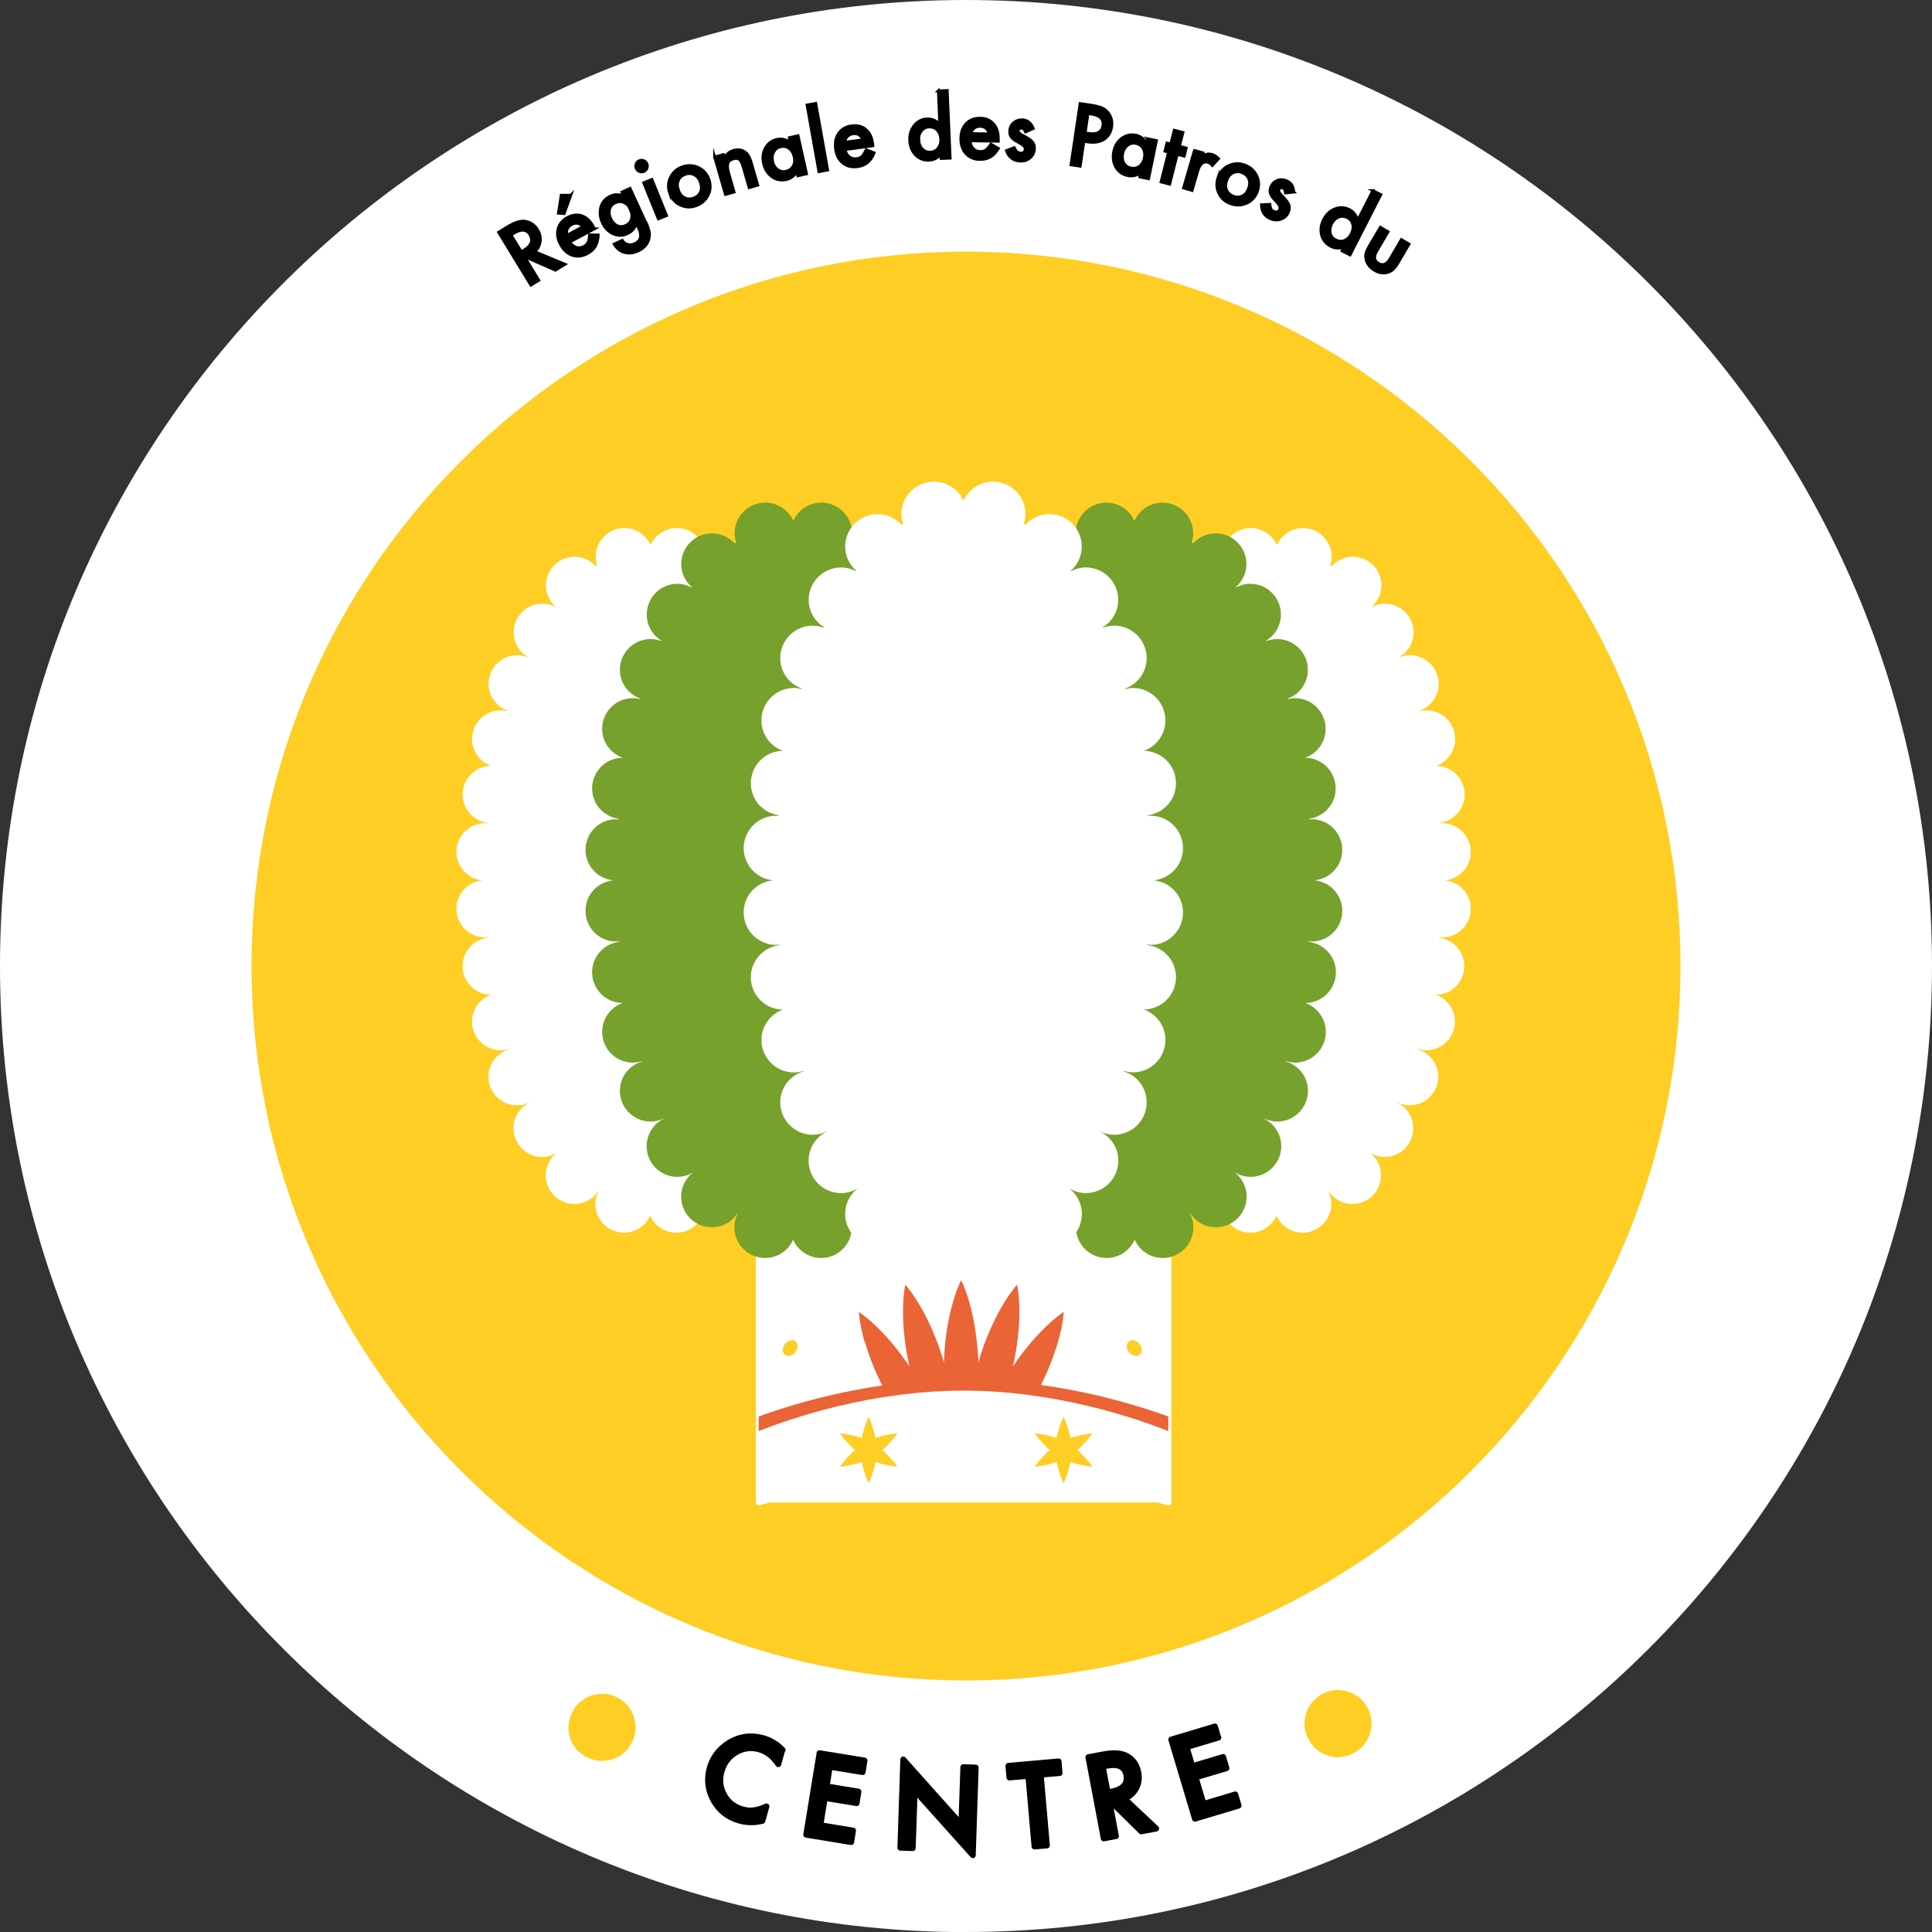 <?xml version="1.0" encoding="UTF-8"?><svg id="Calque_1" xmlns="http://www.w3.org/2000/svg" viewBox="0 0 178.58 178.59"><rect x="0" y="0" width="178.58" height="178.59" fill="#333333" stroke="none"/><defs><style>.cls-1{stroke-linecap:round;stroke-linejoin:round;stroke-width:.54px;}.cls-1,.cls-2{stroke:#000;}.cls-2{stroke-miterlimit:10;stroke-width:.25px;}.cls-3{fill:#75a12c;}.cls-3,.cls-4,.cls-5,.cls-6{stroke-width:0px;}.cls-4{fill:#fece24;}.cls-5{fill:#fff;}.cls-6{fill:#ea6436;}</style></defs><path class="cls-4" d="m159.57,88.76c0-38.81-31.46-70.28-70.28-70.28S19.01,49.95,19.01,88.76s31.46,70.28,70.28,70.28,70.28-31.46,70.28-70.28"/><path class="cls-5" d="m89.29,178.59C40.06,178.59,0,138.53,0,89.29S40.06,0,89.29,0s89.29,40.06,89.29,89.29-40.06,89.29-89.29,89.29Zm0-155.33c-36.41,0-66.04,29.62-66.04,66.03s29.62,66.04,66.04,66.04,66.04-29.62,66.04-66.04S125.7,23.26,89.29,23.26Z"/><path class="cls-2" d="m49.45,23.27l2.79,1.16-.9.55-2.62-1.15-.13.08,1.22,2-.74.45-2.99-4.89.86-.53c.65-.39,1.19-.56,1.62-.49.48.08.86.34,1.13.78.21.35.29.7.25,1.08-.05.37-.21.69-.49.96Zm-1.26,0l.23-.14c.7-.43.88-.91.56-1.44-.31-.5-.8-.54-1.48-.13l-.26.16.95,1.55Z"/><path class="cls-2" d="m54.96,21.15l-2.29,1.22c.16.25.36.41.59.49.23.07.47.04.7-.08.18-.1.31-.22.39-.38.07-.15.12-.38.14-.7l.81.02c0,.21-.04.41-.08.58-.04.17-.11.33-.19.47-.08.14-.18.27-.31.38-.12.11-.27.21-.43.3-.48.25-.94.3-1.39.15-.45-.15-.81-.48-1.09-.99-.27-.5-.35-.99-.23-1.45.12-.46.41-.81.87-1.06.47-.25.92-.3,1.35-.15.43.15.78.49,1.06,1.02l.09.18Zm-2.19-3.12l-.62,1.72-.54-.04.26-1.67h.89Zm1.11,2.92c-.31-.34-.67-.4-1.06-.19-.09.05-.17.11-.23.18-.06.07-.11.15-.15.23-.04.09-.06.18-.07.27,0,.1,0,.2.03.3l1.48-.79Z"/><path class="cls-2" d="m59.73,20.6c.07.15.13.29.17.42.04.12.08.23.1.33.06.27.05.53-.03.78-.14.48-.47.84-.99,1.07-.44.2-.85.25-1.25.14-.4-.11-.73-.37-.97-.78l.76-.35c.1.15.21.25.32.31.25.13.53.13.83,0,.56-.26.68-.72.37-1.4l-.21-.46c-.16.45-.44.76-.83.94-.45.21-.89.21-1.32.02-.44-.2-.77-.54-1-1.03-.22-.48-.27-.95-.16-1.4.12-.49.42-.84.89-1.06.41-.19.83-.19,1.24-.01l-.17-.37.76-.35,1.47,3.21Zm-1.44-1.22c-.14-.32-.35-.53-.61-.65-.26-.12-.53-.11-.8.01-.29.13-.47.34-.54.63-.06.26-.03.54.11.84.14.3.33.51.56.63.26.13.54.13.82,0,.29-.13.47-.34.54-.63.07-.26.03-.54-.11-.84Z"/><path class="cls-2" d="m58.8,15.55c-.05-.13-.05-.27,0-.41.06-.14.16-.24.29-.29.14-.06.28-.06.42,0,.14.06.23.15.29.29.06.14.06.28,0,.42-.06.14-.15.23-.29.29-.14.06-.28.06-.42,0-.14-.06-.24-.16-.29-.3Zm1.46,1.03l1.36,3.35-.77.31-1.36-3.35.77-.31Z"/><path class="cls-2" d="m61.89,17.83c-.17-.49-.15-.97.08-1.44.23-.47.6-.8,1.1-.97.51-.18,1-.16,1.48.06.47.22.8.59.98,1.09.18.51.16,1-.07,1.47-.23.47-.61.79-1.12.98-.51.18-1,.16-1.47-.07-.47-.22-.79-.6-.98-1.12Zm.81-.27c.12.34.31.58.56.71.26.13.54.15.85.04.31-.11.52-.3.63-.56.12-.26.11-.56,0-.89-.12-.33-.3-.56-.56-.7-.26-.13-.54-.15-.85-.04-.3.11-.51.29-.62.56-.12.27-.12.56,0,.88Z"/><path class="cls-2" d="m66.05,14.51l.81-.23.09.32c.2-.36.48-.59.83-.69.4-.12.76-.08,1.05.11.26.16.46.48.6.97l.62,2.13-.81.23-.56-1.94c-.1-.34-.21-.56-.35-.67-.13-.11-.32-.12-.56-.05-.27.08-.43.22-.49.43-.06.21-.03.52.1.96l.48,1.67-.81.23-1-3.47Z"/><path class="cls-2" d="m72.95,12.72l.82-.18.79,3.53-.82.19-.08-.37c-.27.39-.59.63-.98.71-.49.11-.93.02-1.33-.26-.4-.29-.66-.7-.78-1.24-.12-.53-.06-1,.18-1.43.24-.42.59-.69,1.07-.79.41-.09.82,0,1.22.26l-.09-.41Zm-1.54,2.19c.08.34.23.59.46.76.23.17.49.23.78.16.3-.07.52-.23.66-.47.14-.26.17-.55.09-.88-.07-.33-.23-.58-.46-.76-.23-.17-.5-.22-.79-.15-.28.06-.49.22-.63.48-.14.26-.17.54-.1.86Z"/><path class="cls-2" d="m75.41,9.55l1.1,6.17-.82.15-1.1-6.17.82-.15Z"/><path class="cls-2" d="m80.69,13.48l-2.57.35c.06.29.19.51.38.66.19.15.42.21.69.17.21-.03.37-.1.49-.21.12-.12.24-.32.38-.61l.75.29c-.08.2-.18.37-.28.52-.1.15-.22.27-.34.38-.13.1-.27.19-.42.25-.15.06-.32.1-.51.13-.54.07-.99-.04-1.36-.34-.37-.3-.6-.74-.67-1.31-.08-.57.02-1.05.29-1.44.27-.39.66-.62,1.19-.69.53-.07.97.04,1.32.33.35.29.56.73.64,1.32l.02.2Zm-.94-.56c-.18-.43-.48-.61-.92-.55-.1.01-.19.04-.28.09-.08.04-.16.1-.22.16-.06.07-.12.14-.16.23s-.07.19-.08.29l1.66-.22Z"/><path class="cls-2" d="m86.72,8.4l.84-.04.27,6.26-.84.04-.02-.38c-.32.34-.68.51-1.1.53-.5.02-.91-.14-1.25-.49-.34-.36-.52-.81-.54-1.36-.02-.54.12-.99.43-1.37.31-.38.7-.58,1.19-.6.42-.02.81.14,1.16.47l-.13-3.07Zm-1.79,4.53c.01.35.12.62.31.83.2.21.45.31.73.3.31-.01.55-.13.73-.35.18-.23.27-.51.25-.85-.01-.34-.12-.61-.32-.83-.2-.21-.45-.3-.76-.29-.29.01-.52.13-.7.36-.18.23-.26.5-.25.83Z"/><path class="cls-2" d="m92.27,13.06l-2.59-.04c.02.3.11.54.28.71.17.18.38.27.65.27.21,0,.38-.04.52-.14.13-.1.29-.28.46-.54l.7.4c-.11.18-.23.34-.35.47-.12.13-.25.24-.39.32-.14.08-.29.14-.45.18-.16.04-.34.05-.53.05-.54,0-.97-.19-1.29-.54-.32-.36-.48-.82-.47-1.4,0-.57.17-1.03.5-1.38.33-.34.75-.51,1.28-.5.53,0,.95.19,1.25.53.3.34.45.81.44,1.41v.2Zm-.85-.7c-.11-.45-.38-.67-.83-.68-.1,0-.2.01-.29.04-.09.03-.17.07-.25.13-.07.06-.14.12-.19.21-.05.08-.1.17-.12.28l1.68.03Z"/><path class="cls-2" d="m95.51,11.88l-.71.32c-.09-.23-.22-.35-.38-.36-.08,0-.14.02-.2.06-.06.05-.09.11-.1.19,0,.14.14.29.45.44.43.22.71.41.86.58.14.17.2.39.19.66-.02.35-.17.63-.44.85-.26.21-.57.3-.93.27-.6-.04-1.01-.36-1.23-.97l.73-.28c.09.18.16.29.21.34.09.1.21.16.35.17.28.02.43-.1.45-.36,0-.15-.09-.29-.3-.44-.08-.05-.16-.09-.24-.14-.08-.04-.16-.09-.25-.14-.23-.13-.4-.26-.49-.39-.12-.16-.17-.36-.15-.59.02-.31.14-.56.37-.76.23-.19.51-.28.82-.26.46.03.79.29.98.78Z"/><path class="cls-2" d="m100.19,13.07l-.34,2.3-.86-.13.84-5.67.97.14c.47.07.83.16,1.06.26.23.1.43.26.59.47.28.37.38.79.31,1.28-.08.52-.31.9-.71,1.16-.39.25-.88.33-1.47.25l-.4-.06Zm.12-.79l.32.05c.79.12,1.22-.13,1.31-.73.09-.58-.28-.94-1.09-1.06l-.28-.04-.26,1.78Z"/><path class="cls-2" d="m106.08,12.82l.82.17-.73,3.54-.82-.17.08-.37c-.4.25-.8.33-1.18.25-.49-.1-.86-.36-1.11-.78-.24-.43-.31-.91-.2-1.45.11-.53.36-.94.75-1.23.39-.29.82-.38,1.3-.29.41.09.75.33,1,.74l.09-.41Zm-2.3,1.36c-.07.34-.04.63.1.88.14.25.36.41.64.47.3.06.57,0,.8-.16.23-.18.38-.43.45-.76.07-.33.03-.62-.11-.88-.14-.25-.37-.41-.66-.47-.28-.06-.54,0-.77.17-.23.18-.38.43-.45.74Z"/><path class="cls-2" d="m108.82,14.28l-.7,2.75-.81-.21.7-2.75-.34-.09.19-.76.35.09.33-1.28.81.21-.33,1.28.63.16-.19.76-.63-.16Z"/><path class="cls-2" d="m110.41,13.9l.8.23-.09.31c.19-.11.35-.18.48-.2.13-.03.28-.01.44.03.21.06.41.2.6.4l-.58.63c-.12-.15-.25-.25-.4-.29-.44-.13-.75.14-.94.8l-.53,1.8-.8-.23,1.01-3.47Z"/><path class="cls-2" d="m112.59,16.39c.17-.49.49-.85.97-1.08.47-.22.96-.25,1.47-.07.51.18.88.5,1.12.97.23.47.26.96.08,1.47-.18.51-.5.88-.98,1.1-.47.22-.97.24-1.49.06-.51-.18-.88-.5-1.1-.97-.23-.46-.25-.96-.07-1.48Zm.8.29c-.12.34-.12.64,0,.9.12.27.33.45.63.56.31.11.59.09.84-.04.25-.13.44-.37.55-.7.12-.33.12-.63,0-.89-.12-.27-.33-.45-.63-.56-.3-.11-.58-.09-.84.05-.26.13-.44.36-.55.68Z"/><path class="cls-2" d="m119.6,17.76l-.78.08c-.02-.25-.1-.4-.25-.46-.07-.03-.14-.03-.21,0-.07.03-.12.08-.15.15-.05.13.04.32.29.56.34.34.55.62.63.82.08.21.07.44-.03.69-.13.32-.36.54-.69.66-.31.11-.64.1-.96-.03-.56-.23-.85-.66-.86-1.31l.79-.04c.03.2.05.33.08.39.06.13.15.21.29.27.26.11.44.04.54-.2.05-.14,0-.31-.15-.51-.06-.07-.12-.14-.19-.21-.06-.07-.13-.14-.19-.21-.18-.2-.29-.38-.34-.52-.06-.19-.04-.39.04-.61.12-.29.32-.49.59-.6.28-.11.57-.1.86.02.43.17.66.53.68,1.05Z"/><path class="cls-2" d="m126.89,17.61l.75.38-2.85,5.58-.75-.38.17-.34c-.44.14-.84.11-1.21-.08-.44-.23-.72-.57-.85-1.04-.12-.47-.06-.96.2-1.45.25-.48.59-.81,1.05-.98.45-.18.89-.15,1.33.07.37.19.63.52.77.98l1.4-2.74Zm-3.79,3.06c-.16.31-.2.6-.14.88.07.28.23.49.49.62.28.14.55.16.81.06.27-.11.48-.31.64-.62.15-.3.2-.59.13-.88-.07-.28-.24-.49-.51-.62-.26-.13-.52-.14-.79-.04-.27.11-.48.31-.63.6Z"/><path class="cls-2" d="m128.31,21.42l-1.05,1.79c-.3.52-.25.89.15,1.13.41.24.76.1,1.07-.41l1.05-1.79.72.42-1.06,1.8c-.15.25-.3.45-.47.59-.16.13-.35.21-.57.26-.37.07-.74,0-1.11-.23-.37-.22-.62-.51-.74-.86-.07-.22-.09-.43-.06-.62.03-.18.12-.41.29-.7l1.06-1.8.72.42Z"/><path class="cls-4" d="m52.88,158.28c.37-.75.96-1.26,1.77-1.54.81-.28,1.6-.23,2.36.14.76.37,1.28.96,1.56,1.78.28.81.23,1.6-.14,2.36-.38.77-.97,1.3-1.79,1.58-.79.27-1.58.22-2.35-.16-.79-.38-1.32-.97-1.59-1.77-.27-.79-.21-1.59.18-2.39Z"/><path class="cls-1" d="m72.31,161.76l-.37,1.31c-.49-.72-1.07-1.18-1.76-1.37-.76-.21-1.47-.12-2.14.27-.67.39-1.12.98-1.34,1.76-.22.77-.14,1.5.23,2.17.37.68.93,1.12,1.69,1.34.39.11.74.14,1.05.09.17-.02.35-.06.55-.12.19-.06.4-.14.63-.24l-.38,1.34c-.74.18-1.45.17-2.15-.03-1.05-.3-1.84-.92-2.37-1.87-.53-.95-.64-1.95-.35-2.99.27-.94.81-1.68,1.64-2.24,1.02-.68,2.13-.85,3.34-.51.66.19,1.25.55,1.76,1.08Z"/><path class="cls-1" d="m79.72,163.8l-3.02-.49-.29,1.81,2.94.48-.17,1.07-2.94-.48-.41,2.52,3.02.49-.17,1.07-4.16-.68,1.23-7.54,4.16.68-.17,1.07Z"/><path class="cls-1" d="m83.22,170.78l.27-8.15,5.37,6.01.18-5.3,1.15.04-.27,8.1-5.37-5.99-.18,5.34-1.15-.04Z"/><path class="cls-1" d="m96.2,164.05l.57,6.53-1.15.1-.57-6.53-1.75.15-.09-1.08,4.64-.41.09,1.08-1.74.15Z"/><path class="cls-1" d="m103.94,166.26l2.93,2.76-1.38.26-2.72-2.67-.2.04.58,3.07-1.13.21-1.42-7.51,1.33-.25c.99-.19,1.74-.14,2.25.15.56.32.91.82,1.04,1.51.1.53.04,1.02-.2,1.46-.23.44-.59.76-1.07.96Zm-1.57-.59l.36-.07c1.07-.2,1.53-.71,1.38-1.53-.15-.77-.74-1.05-1.78-.86l-.4.07.45,2.38Z"/><path class="cls-1" d="m112.62,160.61l-2.94.88.53,1.76,2.85-.85.31,1.04-2.85.85.73,2.45,2.93-.88.31,1.04-4.04,1.21-2.19-7.32,4.04-1.21.31,1.04Z"/><path class="cls-4" d="m120.9,160.67c-.37-.74-.42-1.52-.15-2.34s.79-1.41,1.54-1.79c.76-.38,1.54-.43,2.36-.16s1.42.79,1.79,1.54c.38.77.44,1.56.17,2.38-.27.8-.78,1.39-1.55,1.77-.79.39-1.57.46-2.37.19-.8-.27-1.39-.8-1.79-1.59Z"/><path class="cls-5" d="m107.99,138.88c-12.39-3.39-25.47-3.39-37.87,0v-30.03c12.4-3.39,25.47-3.39,37.87,0v30.03Z"/><path class="cls-5" d="m70.12,139.14c-.06,0-.12-.02-.16-.05-.07-.05-.1-.13-.1-.21v-30.03c0-.12.08-.23.2-.26,12.38-3.39,25.63-3.39,38.01,0,.12.03.2.14.2.26v30.03c0,.08-.04.16-.1.21-.07.05-.15.07-.23.04-12.29-3.36-25.44-3.36-37.73,0-.02,0-.05,0-.07,0Zm.27-30.09v29.48c12.18-3.26,25.16-3.26,37.33,0v-29.48c-12.17-3.29-25.16-3.29-37.33,0Z"/><rect class="cls-5" x="70.12" y="115.99" width="37.87" height="22.89"/><path class="cls-6" d="m107.99,130.93c-3.83-1.39-10.82-3.42-18.93-3.42s-15.11,2.03-18.93,3.42v1.35c3.04-1.21,10.44-3.74,18.93-3.74s15.89,2.53,18.93,3.74v-1.35Z"/><path class="cls-4" d="m81.82,134.26c-.08-.08-.16-.15-.25-.23.08-.08.17-.15.25-.23.36-.35.65-.68.84-.92.2-.24.29-.39.29-.39,0,0-.18,0-.49.06-.3.04-.73.13-1.21.27-.1.03-.21.06-.32.1-.02-.11-.05-.22-.08-.33-.12-.49-.26-.9-.37-1.18-.11-.29-.19-.45-.19-.45,0,0-.08.16-.19.45-.11.29-.25.69-.37,1.18-.03.11-.05.22-.08.33-.11-.03-.22-.07-.32-.1-.48-.14-.91-.22-1.21-.27-.3-.05-.48-.06-.48-.06,0,0,.1.16.29.39.19.24.48.56.84.92.08.08.16.15.25.23-.08.08-.17.16-.25.23-.36.35-.65.67-.84.91-.19.24-.29.39-.29.39,0,0,.18,0,.48-.05.31-.04.73-.13,1.21-.27.11-.03.21-.07.32-.1.03.11.05.22.08.33.12.49.26.9.37,1.19.11.29.19.45.19.45,0,0,.08-.16.19-.45.11-.29.25-.7.37-1.19.03-.11.05-.21.08-.33.11.03.22.07.32.1.49.14.91.23,1.21.27.3.05.48.05.48.05,0,0-.1-.15-.29-.39-.19-.24-.48-.56-.84-.91"/><path class="cls-4" d="m96.78,134.26c.08-.08.16-.15.25-.23-.08-.08-.17-.15-.25-.23-.36-.35-.65-.68-.84-.92-.19-.24-.29-.39-.29-.39,0,0,.18,0,.49.06.31.04.73.13,1.21.27.1.03.21.06.32.1.02-.11.05-.22.07-.33.12-.49.26-.9.38-1.18.11-.29.19-.45.19-.45,0,0,.09.16.19.45.11.29.25.69.37,1.18.03.11.05.22.08.33.11-.03.22-.07.32-.1.49-.14.91-.22,1.21-.27.3-.05.49-.06.49-.06,0,0-.1.16-.29.39-.19.24-.48.56-.84.92-.08.08-.16.15-.25.23.08.08.17.16.25.23.36.35.65.67.84.91.19.24.29.39.29.39,0,0-.19,0-.49-.05-.3-.04-.73-.13-1.21-.27-.1-.03-.21-.07-.32-.1-.02.11-.05.22-.08.33-.12.49-.26.9-.37,1.19-.11.29-.19.45-.19.45,0,0-.09-.16-.19-.45-.12-.29-.25-.7-.38-1.19-.03-.11-.05-.21-.07-.33-.11.03-.22.07-.32.1-.49.14-.91.23-1.21.27-.3.05-.49.05-.49.05,0,0,.1-.15.29-.39.19-.24.48-.56.84-.91"/><path class="cls-4" d="m73.73,124.43c0,.39-.31.78-.69.88-.38.1-.69-.13-.69-.52s.31-.79.69-.89c.39-.1.69.14.69.53"/><path class="cls-5" d="m89.66,122.56c0,.39-.32.7-.71.7s-.71-.31-.71-.7.32-.71.71-.71.71.32.71.71"/><path class="cls-4" d="m105.54,124.79c0,.39-.31.62-.69.52-.38-.1-.7-.49-.7-.88s.31-.63.7-.53c.38.1.69.5.69.89"/><path class="cls-6" d="m79.95,124.04c.23.8.54,1.69.94,2.62.2.46.42.94.66,1.41.1.21.21.42.49.91,1.85-.54,4.23-.86,6.83-.86s4.98.32,6.83.86c.28-.49.39-.7.49-.91.24-.47.46-.94.66-1.41.4-.93.71-1.82.94-2.62.23-.79.37-1.48.44-1.98.08-.5.09-.8.09-.8,0,0-.26.16-.64.48-.4.31-.93.78-1.5,1.38-.57.59-1.19,1.31-1.8,2.12-.26.34-.51.71-.76,1.08.05-.19.08-.32.1-.45.11-.52.2-1.03.27-1.53.15-1,.22-1.95.23-2.77.02-.82-.03-1.53-.09-2.03-.05-.5-.12-.79-.12-.79,0,0-.2.22-.5.63-.3.4-.69.99-1.09,1.71-.4.72-.81,1.58-1.19,2.51-.19.47-.37.96-.53,1.46-.07.2-.14.42-.27.89,0-.31-.01-.49-.03-.66-.03-.53-.08-1.04-.14-1.54-.12-1-.29-1.94-.49-2.74-.2-.8-.42-1.47-.61-1.94-.18-.47-.32-.74-.32-.74,0,0-.14.27-.32.74-.18.46-.41,1.13-.61,1.94-.2.8-.38,1.74-.5,2.74-.06.5-.11,1.02-.13,1.54-.01.17-.02.35-.03.66-.13-.47-.2-.69-.27-.89-.16-.5-.34-.99-.53-1.46-.37-.94-.78-1.79-1.18-2.51-.4-.72-.79-1.31-1.09-1.71-.29-.4-.5-.63-.5-.63,0,0-.07.29-.12.79-.06.5-.1,1.21-.09,2.03.01.82.08,1.77.23,2.77.07.5.16,1.01.27,1.53.03.13.05.26.1.45-.25-.37-.5-.74-.76-1.08-.6-.81-1.22-1.53-1.79-2.12-.57-.6-1.1-1.06-1.49-1.38-.39-.31-.64-.48-.64-.48,0,0,.01.3.09.8.07.5.21,1.19.44,1.98"/><path class="cls-5" d="m133.3,86.65c1.47,0,2.65-1.19,2.65-2.65,0-1.38-1.06-2.51-2.41-2.63,1.35-.12,2.41-1.24,2.41-2.63,0-1.46-1.19-2.65-2.65-2.65-.07,0-.13.01-.21.02,0-.02,0-.04,0-.05,1.29-.18,2.29-1.28,2.29-2.62,0-1.46-1.18-2.64-2.63-2.65,1.02-.37,1.76-1.34,1.76-2.48,0-1.47-1.19-2.65-2.65-2.65-.22,0-.43.03-.63.08,0-.01,0-.03-.01-.04,1.03-.37,1.76-1.34,1.76-2.49,0-1.46-1.19-2.65-2.65-2.65-.33,0-.64.06-.93.18,0-.01,0-.02-.01-.04.76-.46,1.27-1.29,1.27-2.25,0-1.47-1.19-2.65-2.65-2.65-.44,0-.86.12-1.22.31,0,0-.01-.02-.01-.02.55-.49.91-1.19.91-1.98,0-1.47-1.19-2.65-2.65-2.65-.77,0-1.46.34-1.95.87-.04-.03-.09-.06-.13-.09.08-.25.13-.5.13-.78,0-1.46-1.19-2.65-2.65-2.65-1.08,0-2.01.65-2.42,1.57-.42-.93-1.34-1.57-2.42-1.57-1.46,0-2.65,1.19-2.65,2.65,0,.27.05.53.13.78-.04.03-.09.06-.13.09-.48-.53-1.17-.87-1.94-.87-1.46,0-2.65,1.19-2.65,2.65,0,.79.36,1.5.91,1.98,0,0-.01.02-.02.02-.37-.19-.78-.31-1.23-.31-1.46,0-2.65,1.18-2.65,2.65,0,.96.51,1.79,1.27,2.25,0,.01,0,.02-.01.04-.29-.11-.6-.18-.93-.18-1.46,0-2.65,1.19-2.65,2.65,0,1.15.74,2.12,1.76,2.49,0,.01,0,.03-.01.04-.2-.05-.41-.08-.63-.08-1.46,0-2.65,1.19-2.65,2.65,0,1.15.74,2.12,1.76,2.48-1.45,0-2.63,1.19-2.63,2.65,0,1.34,1,2.44,2.28,2.62,0,.02,0,.04,0,.05-.07,0-.14-.02-.21-.02-1.46,0-2.65,1.19-2.65,2.65,0,1.38,1.06,2.51,2.41,2.63-1.35.12-2.41,1.24-2.41,2.63,0,1.46,1.19,2.65,2.65,2.65.09,0,.17-.02.25-.03,0,.02,0,.04,0,.06-1.31.16-2.33,1.27-2.33,2.62,0,1.46,1.18,2.64,2.63,2.65-1.02.37-1.76,1.33-1.76,2.48,0,1.46,1.19,2.65,2.65,2.65.27,0,.53-.05.78-.13,0,.02,0,.03.01.04-1.1.32-1.91,1.33-1.91,2.53,0,1.46,1.19,2.65,2.65,2.65.41,0,.79-.1,1.13-.26,0,0,0,.01,0,.02-.87.43-1.47,1.32-1.47,2.36,0,1.46,1.19,2.65,2.65,2.65.5,0,.97-.15,1.37-.39-.63.48-1.04,1.23-1.04,2.09,0,1.46,1.19,2.65,2.65,2.65.93,0,1.75-.48,2.22-1.21,0,0,.02,0,.02.02-.18.36-.3.76-.3,1.19,0,1.46,1.19,2.65,2.65,2.65,1.08,0,2-.65,2.42-1.57.41.93,1.34,1.57,2.42,1.57,1.46,0,2.65-1.19,2.65-2.65,0-.43-.11-.83-.3-1.19,0,0,.01-.01.02-.02.47.72,1.29,1.21,2.22,1.21,1.46,0,2.65-1.19,2.65-2.65,0-.85-.41-1.61-1.04-2.09.4.24.86.39,1.37.39,1.47,0,2.65-1.19,2.65-2.65,0-1.04-.6-1.93-1.47-2.36,0,0,0,0,0-.02.34.16.72.26,1.13.26,1.46,0,2.65-1.19,2.65-2.65,0-1.21-.81-2.21-1.9-2.53,0-.02,0-.03.01-.04.25.07.5.13.78.13,1.46,0,2.65-1.19,2.65-2.65,0-1.15-.74-2.12-1.76-2.48,1.46-.01,2.63-1.19,2.63-2.65,0-1.35-1.02-2.46-2.33-2.62,0-.02,0-.04,0-.06.08,0,.16.03.25.03Z"/><path class="cls-5" d="m75.42,86.65c1.46,0,2.65-1.19,2.65-2.65,0-1.38-1.06-2.51-2.41-2.63,1.35-.12,2.41-1.24,2.41-2.63,0-1.46-1.19-2.65-2.65-2.65-.07,0-.14.01-.21.02,0-.02,0-.04,0-.05,1.29-.18,2.29-1.28,2.29-2.62,0-1.46-1.18-2.64-2.63-2.65,1.03-.37,1.76-1.34,1.76-2.48,0-1.47-1.19-2.65-2.65-2.65-.22,0-.43.03-.63.08,0-.01,0-.03-.01-.04,1.03-.37,1.76-1.34,1.76-2.49,0-1.46-1.19-2.65-2.65-2.65-.33,0-.64.06-.93.18,0-.01-.01-.02-.02-.04.76-.46,1.27-1.29,1.27-2.25,0-1.47-1.19-2.65-2.65-2.65-.44,0-.86.12-1.22.31,0,0-.01-.02-.02-.02.55-.49.91-1.19.91-1.98,0-1.47-1.19-2.65-2.65-2.65-.77,0-1.46.34-1.94.87-.04-.03-.09-.06-.13-.09.08-.25.13-.5.13-.78,0-1.46-1.19-2.65-2.65-2.65-1.08,0-2.01.65-2.42,1.57-.42-.93-1.34-1.57-2.42-1.57-1.46,0-2.65,1.19-2.65,2.65,0,.27.05.53.13.78-.04.03-.09.06-.13.09-.48-.53-1.17-.87-1.95-.87-1.46,0-2.65,1.19-2.65,2.65,0,.79.36,1.5.91,1.98,0,0-.01.02-.02.02-.37-.19-.78-.31-1.22-.31-1.47,0-2.65,1.18-2.65,2.65,0,.96.51,1.79,1.27,2.25,0,.01,0,.02-.01.04-.29-.11-.6-.18-.93-.18-1.46,0-2.65,1.19-2.65,2.65,0,1.15.74,2.12,1.76,2.49,0,.01-.01.03-.01.04-.2-.05-.41-.08-.63-.08-1.46,0-2.65,1.19-2.65,2.65,0,1.15.74,2.12,1.76,2.48-1.46,0-2.63,1.19-2.63,2.65,0,1.34,1,2.44,2.29,2.62,0,.02,0,.04,0,.05-.07,0-.13-.02-.21-.02-1.46,0-2.65,1.19-2.65,2.65,0,1.38,1.06,2.51,2.41,2.63-1.35.12-2.41,1.24-2.41,2.63,0,1.46,1.19,2.65,2.65,2.65.09,0,.17-.02.25-.03,0,.02,0,.04,0,.06-1.31.16-2.33,1.27-2.33,2.62,0,1.46,1.18,2.64,2.63,2.65-1.02.37-1.76,1.33-1.76,2.48,0,1.46,1.19,2.65,2.65,2.65.27,0,.53-.05.77-.13,0,.02,0,.03.01.04-1.1.32-1.91,1.33-1.91,2.53,0,1.46,1.19,2.65,2.65,2.65.41,0,.79-.1,1.13-.26,0,0,0,.01,0,.02-.87.43-1.47,1.32-1.47,2.36,0,1.46,1.19,2.65,2.65,2.65.5,0,.97-.15,1.37-.39-.63.48-1.04,1.23-1.04,2.09,0,1.46,1.19,2.65,2.65,2.65.93,0,1.75-.48,2.22-1.21,0,0,.02,0,.02.02-.18.36-.3.76-.3,1.19,0,1.46,1.19,2.65,2.65,2.65,1.08,0,2-.65,2.42-1.57.41.93,1.33,1.57,2.42,1.57,1.46,0,2.65-1.19,2.65-2.65,0-.43-.11-.83-.3-1.19,0,0,.02-.01.02-.02.47.72,1.29,1.21,2.22,1.21,1.46,0,2.65-1.19,2.65-2.65,0-.85-.41-1.61-1.03-2.09.4.24.86.39,1.37.39,1.46,0,2.65-1.19,2.65-2.65,0-1.04-.6-1.93-1.47-2.36,0,0,0,0,0-.02.34.16.73.26,1.13.26,1.46,0,2.65-1.19,2.65-2.65,0-1.21-.81-2.21-1.91-2.53,0-.02,0-.03.01-.04.25.07.51.13.77.13,1.47,0,2.65-1.19,2.65-2.65,0-1.15-.74-2.12-1.76-2.48,1.46-.01,2.63-1.19,2.63-2.65,0-1.35-1.02-2.46-2.33-2.62,0-.02,0-.04,0-.06.08,0,.17.03.25.03Z"/><path class="cls-3" d="m121.23,87.03c1.57,0,2.84-1.27,2.84-2.84,0-1.48-1.14-2.69-2.58-2.82,1.45-.13,2.58-1.34,2.58-2.81,0-1.57-1.27-2.84-2.84-2.84-.08,0-.15.02-.22.02,0-.02,0-.04,0-.06,1.38-.19,2.45-1.37,2.45-2.8,0-1.56-1.26-2.83-2.82-2.84,1.1-.39,1.89-1.43,1.89-2.67,0-1.57-1.27-2.84-2.84-2.84-.24,0-.46.04-.68.09,0-.02,0-.03-.01-.04,1.1-.39,1.89-1.43,1.89-2.67,0-1.57-1.27-2.84-2.84-2.84-.35,0-.68.07-1,.19,0,0-.01-.02-.02-.04.82-.5,1.37-1.39,1.37-2.42,0-1.57-1.27-2.84-2.84-2.84-.48,0-.92.13-1.31.34,0,0-.01-.02-.02-.03.59-.52.98-1.28.98-2.13,0-1.57-1.27-2.84-2.84-2.84-.83,0-1.57.36-2.08.92-.05-.03-.09-.06-.14-.09.08-.26.14-.54.14-.83,0-1.57-1.27-2.84-2.84-2.84-1.16,0-2.15.69-2.59,1.69-.44-.99-1.43-1.69-2.59-1.69-1.57,0-2.84,1.27-2.84,2.84,0,.29.06.57.14.83-.05.03-.09.06-.14.09-.52-.56-1.26-.92-2.08-.92-1.57,0-2.84,1.27-2.84,2.84,0,.85.38,1.61.98,2.13,0,.01-.01.02-.02.03-.39-.2-.84-.34-1.31-.34-1.57,0-2.84,1.27-2.84,2.84,0,1.03.55,1.92,1.37,2.42,0,.01-.01.03-.02.04-.31-.12-.64-.19-.99-.19-1.57,0-2.84,1.27-2.84,2.84,0,1.23.79,2.27,1.89,2.67,0,.01,0,.03-.01.04-.22-.05-.44-.09-.68-.09-1.57,0-2.84,1.27-2.84,2.84,0,1.23.79,2.27,1.89,2.67-1.56.01-2.82,1.28-2.82,2.84,0,1.43,1.07,2.61,2.45,2.8,0,.02,0,.04,0,.06-.08,0-.15-.02-.22-.02-1.57,0-2.84,1.27-2.84,2.84,0,1.48,1.14,2.68,2.58,2.81-1.45.13-2.58,1.33-2.58,2.82,0,1.57,1.27,2.84,2.84,2.84.09,0,.18-.02.27-.03,0,.02,0,.04,0,.06-1.4.17-2.5,1.36-2.5,2.81,0,1.56,1.26,2.83,2.82,2.84-1.1.39-1.89,1.43-1.89,2.67,0,1.57,1.27,2.84,2.84,2.84.29,0,.57-.05.83-.14,0,.02.01.03.02.04-1.18.35-2.04,1.42-2.04,2.71,0,1.57,1.27,2.84,2.84,2.84.44,0,.85-.11,1.22-.28,0,0,0,0,0,.02-.93.46-1.58,1.42-1.58,2.53,0,1.57,1.27,2.84,2.84,2.84.54,0,1.04-.16,1.47-.42-.67.52-1.11,1.33-1.11,2.24,0,1.57,1.27,2.84,2.84,2.84,1,0,1.87-.52,2.38-1.3,0,0,.02,0,.02.02-.2.39-.32.82-.32,1.28,0,1.57,1.27,2.84,2.84,2.84,1.16,0,2.15-.69,2.59-1.69.44.99,1.43,1.69,2.59,1.69,1.57,0,2.84-1.27,2.84-2.84,0-.46-.12-.89-.32-1.28,0,0,.02-.01.02-.02.51.78,1.38,1.3,2.38,1.3,1.57,0,2.84-1.27,2.84-2.84,0-.91-.44-1.72-1.11-2.24.43.26.93.42,1.47.42,1.57,0,2.84-1.27,2.84-2.84,0-1.11-.65-2.07-1.58-2.53,0,0,0-.01,0-.02.37.17.78.28,1.21.28,1.57,0,2.84-1.28,2.84-2.84,0-1.29-.87-2.37-2.04-2.71,0-.01,0-.03.02-.04.26.08.54.14.83.14,1.57,0,2.84-1.27,2.84-2.84,0-1.23-.79-2.27-1.89-2.67,1.56-.01,2.82-1.28,2.82-2.84,0-1.45-1.1-2.64-2.5-2.81,0-.02,0-.04,0-.06.09,0,.18.03.27.03Z"/><path class="cls-3" d="m89.7,87.03c1.57,0,2.84-1.27,2.84-2.84,0-1.48-1.14-2.69-2.58-2.82,1.44-.13,2.58-1.34,2.58-2.81,0-1.57-1.27-2.84-2.84-2.84-.08,0-.15.02-.22.02,0-.02,0-.04,0-.06,1.38-.19,2.45-1.37,2.45-2.8,0-1.56-1.26-2.83-2.82-2.84,1.1-.39,1.89-1.43,1.89-2.67,0-1.57-1.27-2.84-2.84-2.84-.24,0-.46.04-.68.09,0-.02,0-.03-.01-.04,1.1-.39,1.89-1.43,1.89-2.67,0-1.57-1.27-2.84-2.84-2.84-.35,0-.68.07-.99.19,0,0-.01-.02-.01-.04.81-.5,1.36-1.39,1.36-2.42,0-1.57-1.27-2.84-2.84-2.84-.48,0-.92.13-1.31.34,0,0-.01-.02-.02-.03.59-.52.98-1.28.98-2.13,0-1.57-1.27-2.84-2.84-2.84-.83,0-1.57.36-2.09.92-.05-.03-.09-.06-.14-.09.08-.26.14-.54.14-.83,0-1.57-1.27-2.84-2.84-2.84-1.16,0-2.15.69-2.59,1.69-.44-.99-1.43-1.69-2.59-1.69-1.57,0-2.84,1.27-2.84,2.84,0,.29.06.57.14.83-.05.03-.09.06-.14.09-.52-.56-1.26-.92-2.09-.92-1.57,0-2.84,1.27-2.84,2.84,0,.85.38,1.61.98,2.13,0,.01-.01.02-.02.03-.4-.2-.84-.34-1.31-.34-1.57,0-2.84,1.27-2.84,2.84,0,1.03.55,1.92,1.36,2.42,0,.01,0,.03-.01.04-.31-.12-.64-.19-.99-.19-1.57,0-2.84,1.27-2.84,2.84,0,1.23.79,2.27,1.89,2.67,0,.01,0,.03-.01.04-.22-.05-.44-.09-.68-.09-1.57,0-2.84,1.27-2.84,2.84,0,1.23.79,2.27,1.89,2.67-1.56.01-2.82,1.28-2.82,2.84,0,1.43,1.07,2.61,2.45,2.8,0,.02,0,.04,0,.06-.07,0-.15-.02-.22-.02-1.57,0-2.84,1.27-2.84,2.84,0,1.48,1.14,2.68,2.58,2.81-1.45.13-2.58,1.33-2.58,2.82,0,1.57,1.27,2.84,2.84,2.84.09,0,.18-.02.27-.03,0,.02,0,.04,0,.06-1.41.17-2.5,1.36-2.5,2.81,0,1.56,1.26,2.83,2.82,2.84-1.1.39-1.89,1.43-1.89,2.67,0,1.57,1.27,2.84,2.84,2.84.29,0,.57-.05.83-.14,0,.02,0,.03.01.04-1.18.35-2.04,1.42-2.04,2.71,0,1.57,1.27,2.84,2.84,2.84.43,0,.84-.11,1.21-.28,0,0,0,0,0,.02-.93.46-1.58,1.42-1.58,2.53,0,1.57,1.27,2.84,2.84,2.84.54,0,1.04-.16,1.46-.42-.67.52-1.11,1.33-1.11,2.24,0,1.57,1.27,2.84,2.84,2.84,1,0,1.87-.52,2.38-1.3,0,0,.02,0,.02.02-.2.39-.32.82-.32,1.28,0,1.57,1.27,2.84,2.84,2.84,1.16,0,2.15-.69,2.59-1.69.44.99,1.43,1.69,2.59,1.69,1.57,0,2.84-1.27,2.84-2.84,0-.46-.12-.89-.32-1.28,0,0,.02-.01.02-.02.51.78,1.38,1.3,2.38,1.3,1.57,0,2.84-1.27,2.84-2.84,0-.91-.44-1.72-1.11-2.24.43.26.93.42,1.47.42,1.57,0,2.84-1.27,2.84-2.84,0-1.11-.64-2.07-1.58-2.53,0,0,0-.01,0-.02.37.17.78.28,1.21.28,1.57,0,2.84-1.28,2.84-2.84,0-1.29-.87-2.37-2.04-2.71,0-.01,0-.03.01-.04.27.08.54.14.83.14,1.57,0,2.84-1.27,2.84-2.84,0-1.23-.79-2.27-1.89-2.67,1.56-.01,2.82-1.28,2.82-2.84,0-1.45-1.1-2.64-2.5-2.81,0-.02,0-.04,0-.06.09,0,.18.03.27.03Z"/><path class="cls-5" d="m106.35,87.34c1.66,0,3-1.34,3-3,0-1.56-1.2-2.83-2.72-2.97,1.52-.14,2.72-1.41,2.72-2.97,0-1.65-1.34-3-3-3-.08,0-.15.02-.23.02,0-.02,0-.04,0-.07,1.46-.2,2.58-1.44,2.58-2.95,0-1.65-1.33-2.98-2.97-3,1.16-.41,1.99-1.51,1.99-2.81,0-1.66-1.34-3-3-3-.25,0-.48.04-.71.1,0-.02,0-.03-.01-.05,1.16-.41,1.99-1.51,1.99-2.81,0-1.65-1.34-3-3-3-.37,0-.72.08-1.05.2,0-.01-.01-.03-.02-.04.86-.53,1.44-1.46,1.44-2.55,0-1.65-1.34-2.99-3-2.99-.5,0-.97.14-1.38.35,0,0-.01-.02-.02-.03.63-.55,1.03-1.35,1.03-2.25,0-1.66-1.34-3-3-3-.87,0-1.65.38-2.2.98-.05-.04-.1-.07-.15-.1.09-.28.15-.57.15-.88,0-1.65-1.34-3-3-3-1.22,0-2.27.73-2.73,1.78-.47-1.05-1.51-1.78-2.74-1.78-1.65,0-3,1.34-3,3,0,.31.06.6.15.88-.05.03-.1.06-.15.1-.55-.6-1.33-.98-2.2-.98-1.65,0-3,1.34-3,3,0,.9.41,1.7,1.03,2.25,0,0-.01.02-.02.03-.42-.21-.88-.35-1.38-.35-1.66,0-3,1.34-3,2.99,0,1.09.58,2.02,1.44,2.55,0,.01-.01.03-.02.04-.33-.12-.68-.2-1.05-.2-1.66,0-3,1.34-3,3,0,1.3.83,2.4,1.99,2.81,0,.02,0,.03-.01.05-.23-.06-.47-.1-.72-.1-1.66,0-3,1.34-3,3,0,1.3.83,2.4,1.99,2.81-1.64.01-2.97,1.35-2.97,3,0,1.51,1.12,2.75,2.58,2.95,0,.02,0,.05,0,.07-.08,0-.16-.02-.24-.02-1.66,0-3,1.34-3,3,0,1.56,1.2,2.83,2.72,2.97-1.53.14-2.72,1.41-2.72,2.97,0,1.66,1.34,3,3,3,.1,0,.19-.02.29-.03,0,.02,0,.04,0,.06-1.48.18-2.63,1.43-2.63,2.96,0,1.65,1.33,2.98,2.97,2.99-1.16.42-1.99,1.51-1.99,2.81,0,1.65,1.34,3,3,3,.31,0,.6-.06.88-.14,0,.01,0,.03.01.04-1.24.37-2.15,1.5-2.15,2.86,0,1.65,1.34,3,3,3,.46,0,.89-.11,1.28-.3,0,0,0,0,0,.02-.98.49-1.66,1.5-1.66,2.67,0,1.66,1.34,3,3,3,.57,0,1.09-.17,1.55-.44-.71.55-1.17,1.4-1.17,2.36,0,1.66,1.34,3,3,3,1.05,0,1.98-.55,2.51-1.37,0,0,.02.01.03.02-.21.41-.34.86-.34,1.35,0,1.65,1.34,2.99,3,2.99,1.22,0,2.27-.73,2.74-1.78.47,1.04,1.51,1.78,2.73,1.78,1.65,0,3-1.34,3-2.99,0-.49-.13-.94-.33-1.35,0,0,.02-.01.03-.02.53.82,1.46,1.37,2.51,1.37,1.66,0,3-1.34,3-3,0-.96-.47-1.81-1.17-2.36.45.28.98.44,1.54.44,1.66,0,3-1.34,3-3,0-1.17-.68-2.18-1.66-2.67,0,0,0,0,0-.02.39.19.82.3,1.28.3,1.66,0,3-1.34,3-3,0-1.36-.91-2.5-2.16-2.87,0-.02,0-.03.02-.04.28.08.57.14.87.14,1.66,0,3-1.34,3-3,0-1.3-.83-2.4-1.99-2.81,1.64-.01,2.97-1.35,2.97-2.99,0-1.53-1.15-2.78-2.63-2.96,0-.02,0-.04,0-.06.1,0,.19.03.29.03Z"/></svg>